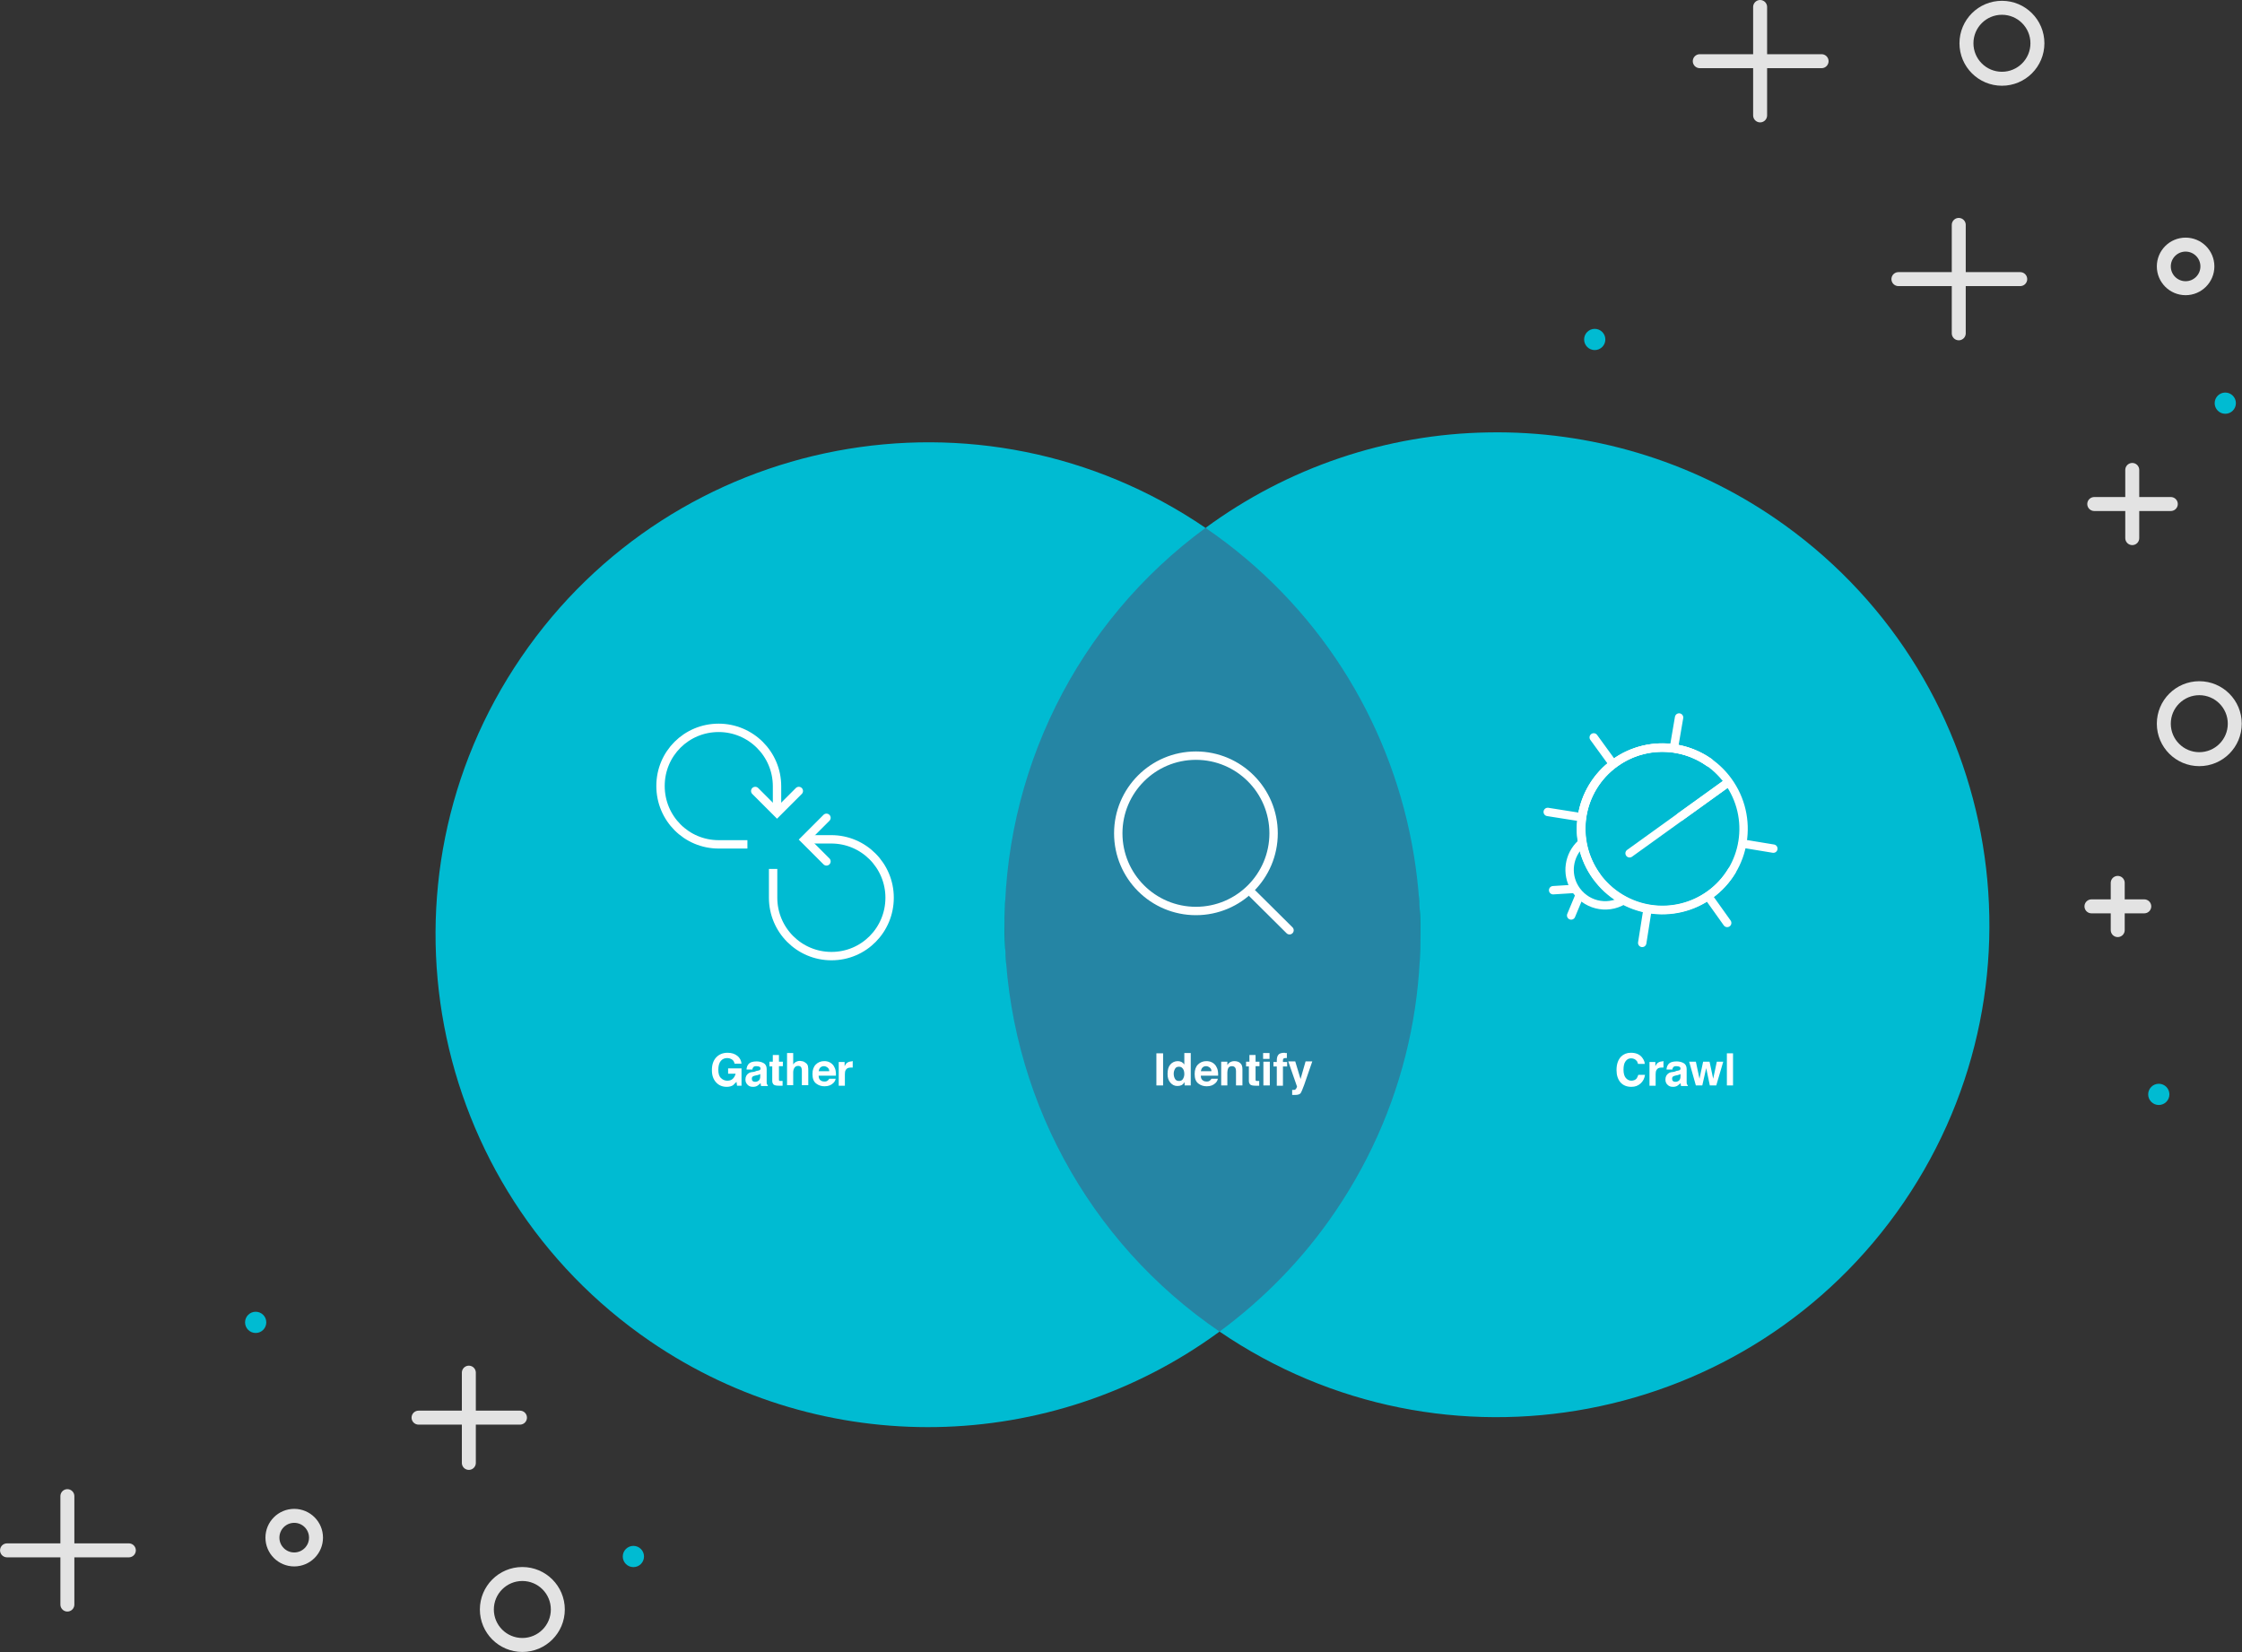 <?xml version="1.0" encoding="UTF-8"?> <!-- Generator: Adobe Illustrator 23.0.2, SVG Export Plug-In . SVG Version: 6.00 Build 0) --> <svg xmlns="http://www.w3.org/2000/svg" xmlns:xlink="http://www.w3.org/1999/xlink" id="Layer_1" x="0px" y="0px" viewBox="0 0 802.5 591.3" style="enable-background:new 0 0 802.5 591.3;" xml:space="preserve"><rect x="0" y="0" width="802.5" height="591.3" fill="#333333" stroke="none"/> <style type="text/css"> .st0{fill:#2585A4;} .st1{fill:#00BBD2;} .st2{fill:none;stroke:#E3E3E3;stroke-width:5;stroke-linecap:round;} .st3{fill:none;} .st4{fill:none;stroke:#E3E3E3;stroke-width:5;} .st5{fill:none;stroke:#FFFFFF;stroke-width:3;stroke-miterlimit:10;} .st6{fill:none;stroke:#FFFFFF;stroke-width:3;stroke-linecap:round;stroke-miterlimit:10;} .st7{enable-background:new ;} .st8{fill:#FFFFFF;} </style> <g id="Group_333" transform="translate(-1030.083 -260.5)"> <g id="Group_318" transform="translate(1182.965 421.9) rotate(-1)"> <ellipse id="Ellipse_317" transform="matrix(-1 2.945944e-06 -2.945944e-06 -1 556.197 352.479)" class="st0" cx="278.1" cy="176.2" rx="74.4" ry="143.8"></ellipse> <g id="Group_317" transform="translate(0 0)"> <path id="Path_1999" class="st1" d="M203.7,176.2c0-57.2,27.7-110.8,74.4-143.8C198.7-23.8,88.7-5,32.4,74.4S-5,263.8,74.4,320.1 c61,43.2,142.6,43.2,203.7,0C231.4,287.1,203.7,233.4,203.7,176.2z"></path> <path id="Path_2000" class="st1" d="M380,0c-36.5-0.1-72.1,11.3-101.9,32.4c79.4,56.3,98.2,166.3,42,245.7 c-11.5,16.3-25.7,30.4-42,42c79.4,56.2,189.4,37.4,245.7-42c56.2-79.4,37.4-189.4-42-245.7C452,11.3,416.4,0,380,0z"></path> </g> </g> <line id="Line_378" class="st2" x1="1731.2" y1="341" x2="1731.2" y2="379.8"></line> <line id="Line_379" class="st2" x1="1793.3" y1="428.7" x2="1793.3" y2="453.1"></line> <line id="Line_381" class="st2" x1="1788.1" y1="576.5" x2="1788.1" y2="593.4"></line> <line id="Line_382" class="st2" x1="1197.9" y1="751.8" x2="1197.9" y2="784.1"></line> <g id="Group_320" transform="translate(214 45)"> <line id="Line_377" class="st2" x1="1446.1" y1="218" x2="1446.1" y2="256.8"></line> <line id="Line_383" class="st2" x1="1424.5" y1="237.4" x2="1468.1" y2="237.4"></line> </g> <line id="Line_384" class="st2" x1="1709.6" y1="360.4" x2="1753.2" y2="360.4"></line> <line id="Line_385" class="st2" x1="1779.7" y1="440.9" x2="1807.1" y2="440.9"></line> <line id="Line_387" class="st2" x1="1778.7" y1="584.9" x2="1797.6" y2="584.9"></line> <line id="Line_388" class="st2" x1="1179.9" y1="767.9" x2="1216.2" y2="767.9"></line> <g id="Ellipse_322" transform="translate(1802.096 345.552)"> <circle class="st3" cx="10.3" cy="10.3" r="10.3"></circle> <circle class="st4" cx="10.3" cy="10.3" r="7.8"></circle> </g> <g id="Ellipse_323" transform="translate(1802.096 504.32)"> <circle class="st3" cx="15.2" cy="15.2" r="15.2"></circle> <circle class="st4" cx="15.2" cy="15.2" r="12.7"></circle> </g> <g id="Ellipse_324" transform="translate(1731.455 260.788)"> <circle class="st3" cx="15.2" cy="15.2" r="15.2"></circle> <circle class="st4" cx="15.2" cy="15.2" r="12.7"></circle> </g> <circle id="Ellipse_325" class="st1" cx="1600.9" cy="382" r="3.8"></circle> <circle id="Ellipse_327" class="st1" cx="1256.8" cy="817.6" r="3.8"></circle> <circle id="Ellipse_328" class="st1" cx="1826.6" cy="404.8" r="3.8"></circle> <circle id="Ellipse_329" class="st1" cx="1802.8" cy="652.2" r="3.8"></circle> <g id="Ellipse_330" transform="translate(1201.85 821.365)"> <circle class="st3" cx="15.2" cy="15.2" r="15.2"></circle> <circle class="st4" cx="15.2" cy="15.2" r="12.7"></circle> </g> <line id="Line_389" class="st2" x1="1054.2" y1="796" x2="1054.2" y2="834.8"></line> <line id="Line_391" class="st2" x1="1032.6" y1="815.4" x2="1076.2" y2="815.4"></line> <g id="Ellipse_331" transform="translate(1125.096 800.552)"> <circle class="st3" cx="10.3" cy="10.3" r="10.3"></circle> <circle class="st4" cx="10.3" cy="10.3" r="7.8"></circle> </g> <circle id="Ellipse_332" class="st1" cx="1121.6" cy="733.8" r="3.8"></circle> <g id="Group_321" transform="translate(1263.81 518.31)"> <path id="Path_2007" class="st5" d="M43,53.2v10.3c0,11.5,9.3,20.9,20.9,20.9S84.7,75,84.7,63.5s-9.3-20.9-20.9-20.9h-8.6"></path> <path id="Path_2008" class="st6" d="M62.1,50.5l-7.8-7.8l7.8-7.8"></path> <path id="Path_2009" class="st5" d="M33.8,44.4H23.5C12,44.4,2.7,35.1,2.7,23.5S12,2.7,23.5,2.7c11.5,0,20.9,9.3,20.9,20.9v8.6"></path> <path id="Path_2010" class="st6" d="M36.6,25.3l7.8,7.8l7.8-7.8"></path> </g> <g id="Group_322" transform="translate(1427.054 527.66)"> <circle id="Ellipse_333" class="st6" cx="31.1" cy="31.1" r="27.8"></circle> <line id="Line_392" class="st6" x1="51.3" y1="52.6" x2="64.6" y2="65.8"></line> </g> <g class="st7"> <path class="st8" d="M1446.4,649h-2.4v-11.5h2.4V649z"></path> <path class="st8" d="M1453,640.6c0.4,0.2,0.7,0.5,1,0.9v-4.1h2.3V649h-2.2v-1.2c-0.3,0.5-0.7,0.9-1.1,1.1s-0.9,0.3-1.5,0.3 c-1,0-1.8-0.4-2.5-1.2s-1-1.8-1-3.1c0-1.5,0.3-2.6,1-3.4s1.6-1.2,2.7-1.2C1452.1,640.3,1452.6,640.4,1453,640.6z M1453.5,646.7 c0.3-0.5,0.5-1.1,0.5-1.8c0-1-0.3-1.8-0.8-2.2c-0.3-0.3-0.7-0.4-1.1-0.4c-0.7,0-1.1,0.2-1.4,0.7s-0.5,1.1-0.5,1.8 c0,0.8,0.2,1.4,0.5,1.9s0.8,0.7,1.4,0.7S1453.2,647.2,1453.5,646.7z"></path> <path class="st8" d="M1463.8,640.7c0.6,0.3,1.1,0.7,1.5,1.3c0.3,0.5,0.6,1.1,0.7,1.8c0.1,0.4,0.1,1,0.1,1.7h-6.2 c0,0.9,0.3,1.5,0.9,1.8c0.3,0.2,0.7,0.3,1.2,0.3c0.5,0,0.9-0.1,1.2-0.4c0.2-0.1,0.3-0.3,0.5-0.6h2.3c-0.1,0.5-0.3,1-0.8,1.5 c-0.8,0.8-1.8,1.2-3.2,1.2c-1.1,0-2.1-0.3-3-1c-0.9-0.7-1.3-1.8-1.3-3.4c0-1.5,0.4-2.6,1.2-3.4c0.8-0.8,1.8-1.2,3-1.2 C1462.5,640.3,1463.2,640.4,1463.8,640.7z M1460.5,642.6c-0.3,0.3-0.5,0.8-0.6,1.3h3.8c0-0.6-0.2-1-0.6-1.3 c-0.4-0.3-0.8-0.5-1.3-0.5C1461.2,642.1,1460.8,642.3,1460.5,642.6z"></path> <path class="st8" d="M1474,641c0.6,0.5,0.8,1.2,0.8,2.3v5.7h-2.3v-5.2c0-0.4-0.1-0.8-0.2-1c-0.2-0.4-0.6-0.7-1.2-0.7 c-0.8,0-1.3,0.3-1.5,1c-0.1,0.3-0.2,0.8-0.2,1.3v4.6h-2.2v-8.5h2.2v1.2c0.3-0.4,0.6-0.8,0.8-0.9c0.5-0.3,1-0.5,1.7-0.5 C1472.7,640.3,1473.5,640.5,1474,641z"></path> <path class="st8" d="M1476.1,642.1v-1.6h1.2v-2.4h2.2v2.4h1.4v1.6h-1.4v4.5c0,0.3,0,0.6,0.1,0.7s0.4,0.1,0.8,0.1 c0.1,0,0.1,0,0.2,0s0.1,0,0.2,0v1.7l-1.1,0c-1.1,0-1.8-0.1-2.2-0.5c-0.2-0.3-0.4-0.6-0.4-1.2v-5.2H1476.1z"></path> <path class="st8" d="M1484.5,639.5h-2.3v-2.1h2.3V639.5z M1482.3,640.5h2.3v8.5h-2.3V640.5z"></path> <path class="st8" d="M1490.2,637.4c0.1,0,0.3,0,0.5,0v1.8c-0.1,0-0.3,0-0.6,0s-0.5,0.1-0.6,0.2s-0.2,0.3-0.2,0.5s0,0.4,0,0.7h1.5 v1.6h-1.5v6.9h-2.2v-6.9h-1.2v-1.6h1.2V640c0-0.9,0.2-1.5,0.5-1.9c0.3-0.5,1.1-0.8,2.3-0.8C1490,637.4,1490.1,637.4,1490.2,637.4z "></path> <path class="st8" d="M1492.4,650.6l0.3,0c0.2,0,0.4,0,0.6,0s0.4-0.1,0.5-0.2c0.1-0.1,0.3-0.3,0.4-0.6s0.2-0.5,0.1-0.5l-3.1-8.9 h2.5l1.9,6.3l1.8-6.3h2.4l-2.9,8.4c-0.6,1.6-1,2.6-1.3,3c-0.3,0.4-1,0.6-2,0.6c-0.2,0-0.4,0-0.5,0c-0.1,0-0.3,0-0.5,0V650.6z"></path> </g> <g class="st7"> <path class="st8" d="M1610.3,638.7c0.9-0.9,2.1-1.4,3.5-1.4c1.9,0,3.3,0.6,4.2,1.9c0.5,0.7,0.8,1.4,0.8,2.1h-2.4 c-0.2-0.6-0.3-1-0.6-1.2c-0.4-0.5-1.1-0.8-1.9-0.8c-0.9,0-1.5,0.4-2,1.1s-0.7,1.7-0.7,3s0.3,2.3,0.8,2.9s1.2,1,2,1 c0.8,0,1.5-0.3,1.9-0.8c0.2-0.3,0.4-0.7,0.6-1.3h2.4c-0.2,1.3-0.7,2.3-1.6,3.1s-1.9,1.2-3.3,1.2c-1.6,0-2.9-0.5-3.9-1.6 c-0.9-1.1-1.4-2.5-1.4-4.4C1608.7,641.3,1609.3,639.8,1610.3,638.7z"></path> <path class="st8" d="M1625.3,640.3c0,0,0.1,0,0.2,0v2.3c-0.1,0-0.3,0-0.4,0s-0.2,0-0.3,0c-0.9,0-1.5,0.3-1.8,0.9 c-0.2,0.3-0.3,0.8-0.3,1.5v4.1h-2.2v-8.5h2.1v1.5c0.3-0.6,0.6-1,0.9-1.2c0.4-0.3,1-0.5,1.6-0.5 C1625.3,640.3,1625.3,640.3,1625.3,640.3z"></path> <path class="st8" d="M1630.2,643.8c0.4-0.1,0.7-0.1,0.9-0.2c0.3-0.1,0.5-0.3,0.5-0.6c0-0.3-0.1-0.6-0.4-0.7 c-0.2-0.1-0.6-0.2-1.1-0.2c-0.5,0-0.9,0.1-1.1,0.4c-0.2,0.2-0.3,0.5-0.3,0.8h-2.1c0-0.7,0.3-1.4,0.6-1.8c0.6-0.8,1.6-1.1,3-1.1 c0.9,0,1.8,0.2,2.5,0.6c0.7,0.4,1.1,1.1,1.1,2.1v3.9c0,0.3,0,0.6,0,1c0,0.3,0.1,0.5,0.1,0.6s0.2,0.2,0.3,0.3v0.3h-2.4 c-0.1-0.2-0.1-0.3-0.1-0.5s0-0.3-0.1-0.5c-0.3,0.3-0.7,0.6-1.1,0.9c-0.5,0.3-1,0.4-1.6,0.4c-0.8,0-1.4-0.2-1.9-0.7 c-0.5-0.4-0.8-1.1-0.8-1.9c0-1,0.4-1.8,1.2-2.3c0.4-0.3,1.1-0.4,2-0.5L1630.2,643.8z M1631.6,644.9c-0.1,0.1-0.3,0.2-0.4,0.2 s-0.3,0.1-0.6,0.2l-0.5,0.1c-0.5,0.1-0.8,0.2-1,0.3c-0.4,0.2-0.5,0.5-0.5,0.9c0,0.4,0.1,0.7,0.3,0.8c0.2,0.2,0.5,0.3,0.8,0.3 c0.5,0,0.9-0.1,1.3-0.4s0.6-0.8,0.6-1.5V644.9z"></path> <path class="st8" d="M1639.7,640.5h2.3l1.3,6.1l1.3-6.1h2.3l-2.5,8.5h-2.3l-1.3-6.2l-1.4,6.2h-2.3l-2.4-8.5h2.4l1.3,6.1 L1639.7,640.5z"></path> <path class="st8" d="M1650.4,649h-2.2v-11.5h2.2V649z"></path> </g> <g class="st7"> <path class="st8" d="M1293,641.1c-0.2-0.8-0.6-1.3-1.3-1.6c-0.4-0.2-0.8-0.3-1.3-0.3c-0.9,0-1.7,0.3-2.3,1 c-0.6,0.7-0.9,1.8-0.9,3.2c0,1.4,0.3,2.4,1,3c0.6,0.6,1.4,0.9,2.2,0.9c0.8,0,1.5-0.2,2-0.7c0.5-0.5,0.8-1.1,1-1.8h-2.7v-1.9h4.8 v6.2h-1.6l-0.2-1.4c-0.5,0.5-0.9,0.9-1.2,1.2c-0.6,0.4-1.4,0.6-2.3,0.6c-1.5,0-2.8-0.5-3.8-1.6c-1-1.1-1.5-2.5-1.5-4.4 c0-1.9,0.5-3.4,1.5-4.5c1-1.1,2.4-1.7,4.1-1.7c1.5,0,2.6,0.4,3.5,1.1c0.9,0.7,1.4,1.7,1.5,2.8H1293z"></path> <path class="st8" d="M1300.9,643.8c0.4-0.1,0.7-0.1,0.9-0.2c0.3-0.1,0.5-0.3,0.5-0.6c0-0.3-0.1-0.6-0.4-0.7 c-0.2-0.1-0.6-0.2-1.1-0.2c-0.5,0-0.9,0.1-1.1,0.4c-0.2,0.2-0.3,0.5-0.3,0.8h-2.1c0-0.7,0.3-1.4,0.6-1.8c0.6-0.8,1.6-1.1,3-1.1 c0.9,0,1.8,0.2,2.5,0.6c0.7,0.4,1.1,1.1,1.1,2.1v3.9c0,0.3,0,0.6,0,1c0,0.3,0.1,0.5,0.1,0.6c0.1,0.1,0.2,0.2,0.3,0.3v0.3h-2.4 c-0.1-0.2-0.1-0.3-0.1-0.5c0-0.2,0-0.3-0.1-0.5c-0.3,0.3-0.7,0.6-1.1,0.9c-0.5,0.3-1,0.4-1.6,0.4c-0.8,0-1.4-0.2-1.9-0.7 s-0.8-1.1-0.8-1.9c0-1,0.4-1.8,1.2-2.3c0.4-0.3,1.1-0.4,2-0.5L1300.9,643.8z M1302.2,644.9c-0.1,0.1-0.3,0.2-0.4,0.2 c-0.1,0.1-0.3,0.1-0.6,0.2l-0.5,0.1c-0.5,0.1-0.8,0.2-1,0.3c-0.4,0.2-0.5,0.5-0.5,0.9c0,0.4,0.1,0.7,0.3,0.8 c0.2,0.2,0.5,0.3,0.8,0.3c0.5,0,0.9-0.1,1.3-0.4s0.6-0.8,0.6-1.5V644.9z"></path> <path class="st8" d="M1305.5,642.1v-1.6h1.2v-2.4h2.2v2.4h1.4v1.6h-1.4v4.5c0,0.3,0,0.6,0.1,0.7c0.1,0.1,0.4,0.1,0.8,0.1 c0.1,0,0.1,0,0.2,0c0.1,0,0.1,0,0.2,0v1.7l-1.1,0c-1.1,0-1.8-0.1-2.2-0.5c-0.2-0.3-0.4-0.6-0.4-1.2v-5.2H1305.5z"></path> <path class="st8" d="M1317.8,640.5c0.4,0.2,0.8,0.5,1.1,0.8c0.2,0.3,0.4,0.6,0.4,1c0.1,0.3,0.1,0.9,0.1,1.6v5h-2.3v-5.2 c0-0.5-0.1-0.8-0.2-1.1c-0.2-0.4-0.6-0.6-1.1-0.6c-0.6,0-1,0.2-1.3,0.6s-0.5,1-0.5,1.7v4.6h-2.2v-11.5h2.2v4.1 c0.3-0.5,0.7-0.8,1.1-1s0.9-0.3,1.3-0.3C1316.9,640.3,1317.4,640.3,1317.8,640.5z"></path> <path class="st8" d="M1327,640.7c0.6,0.3,1.1,0.7,1.5,1.3c0.3,0.5,0.6,1.1,0.7,1.8c0.1,0.4,0.1,1,0.1,1.7h-6.2 c0,0.9,0.3,1.5,0.9,1.8c0.3,0.2,0.7,0.3,1.2,0.3c0.5,0,0.9-0.1,1.2-0.4c0.2-0.1,0.3-0.3,0.5-0.6h2.3c-0.1,0.5-0.3,1-0.8,1.5 c-0.8,0.8-1.8,1.2-3.2,1.2c-1.1,0-2.1-0.3-3-1c-0.9-0.7-1.3-1.8-1.3-3.4c0-1.5,0.4-2.6,1.2-3.4c0.8-0.8,1.8-1.2,3-1.2 C1325.8,640.3,1326.4,640.4,1327,640.7z M1323.7,642.6c-0.3,0.3-0.5,0.8-0.6,1.3h3.8c0-0.6-0.2-1-0.6-1.3 c-0.4-0.3-0.8-0.5-1.3-0.5C1324.5,642.1,1324,642.3,1323.7,642.6z"></path> <path class="st8" d="M1335.1,640.3c0,0,0.1,0,0.2,0v2.3c-0.1,0-0.3,0-0.4,0s-0.2,0-0.3,0c-0.9,0-1.5,0.3-1.8,0.9 c-0.2,0.3-0.3,0.8-0.3,1.5v4.1h-2.2v-8.5h2.1v1.5c0.3-0.6,0.6-1,0.9-1.2c0.4-0.3,1-0.5,1.6-0.5 C1335,640.3,1335.1,640.3,1335.1,640.3z"></path> </g> <g id="Group_323" transform="matrix(-0.809, 0.588, -0.588, -0.809, 1676.854, 573.805)"> <line id="Line_393" class="st6" x1="76.7" y1="38" x2="70.3" y2="41.9"></line> <line id="Line_394" class="st6" x1="76.6" y1="49.1" x2="70.3" y2="45.1"></line> <path id="Path_2011" class="st6" d="M58.4,31.4c7,0.6,12.1,6.8,11.5,13.8c-0.5,6-5.2,10.8-11.2,11.5"></path> <line id="Line_395" class="st6" x1="33" y1="13.9" x2="33.1" y2="3"></line> <line id="Line_396" class="st6" x1="61.9" y1="15.1" x2="54.3" y2="22.7"></line> <line id="Line_397" class="st6" x1="11.8" y1="64.8" x2="3.8" y2="72.6"></line> <line id="Line_398" class="st6" x1="61.7" y1="72.9" x2="53.1" y2="64.3"></line> <line id="Line_399" class="st6" x1="11.9" y1="22.7" x2="4.1" y2="14.8"></line> <line id="Line_400" class="st6" x1="32.7" y1="84.8" x2="32.7" y2="73.9"></line> <circle id="Ellipse_334" class="st6" cx="32.1" cy="43.9" r="29.1"></circle> <path id="Path_2012" class="st6" d="M20.8,17.1c14.8-6.2,31.8,0.8,38,15.6s-0.8,31.8-15.6,38c-14.8,6.2-31.8-0.8-38-15.6 c-0.2-0.6-0.5-1.2-0.7-1.8"></path> <path id="Path_2013" class="st6" d="M61.1,44C61.1,60.1,48,73,31.9,72.9C19.6,72.9,8.6,65,4.6,53.3"></path> <line id="Line_401" class="st6" x1="46.7" y1="43.7" x2="4.1" y2="43.5"></line> <line id="Line_402" class="st6" x1="24.4" y1="43.6" x2="4.1" y2="43.5"></line> </g> </g> </svg> 